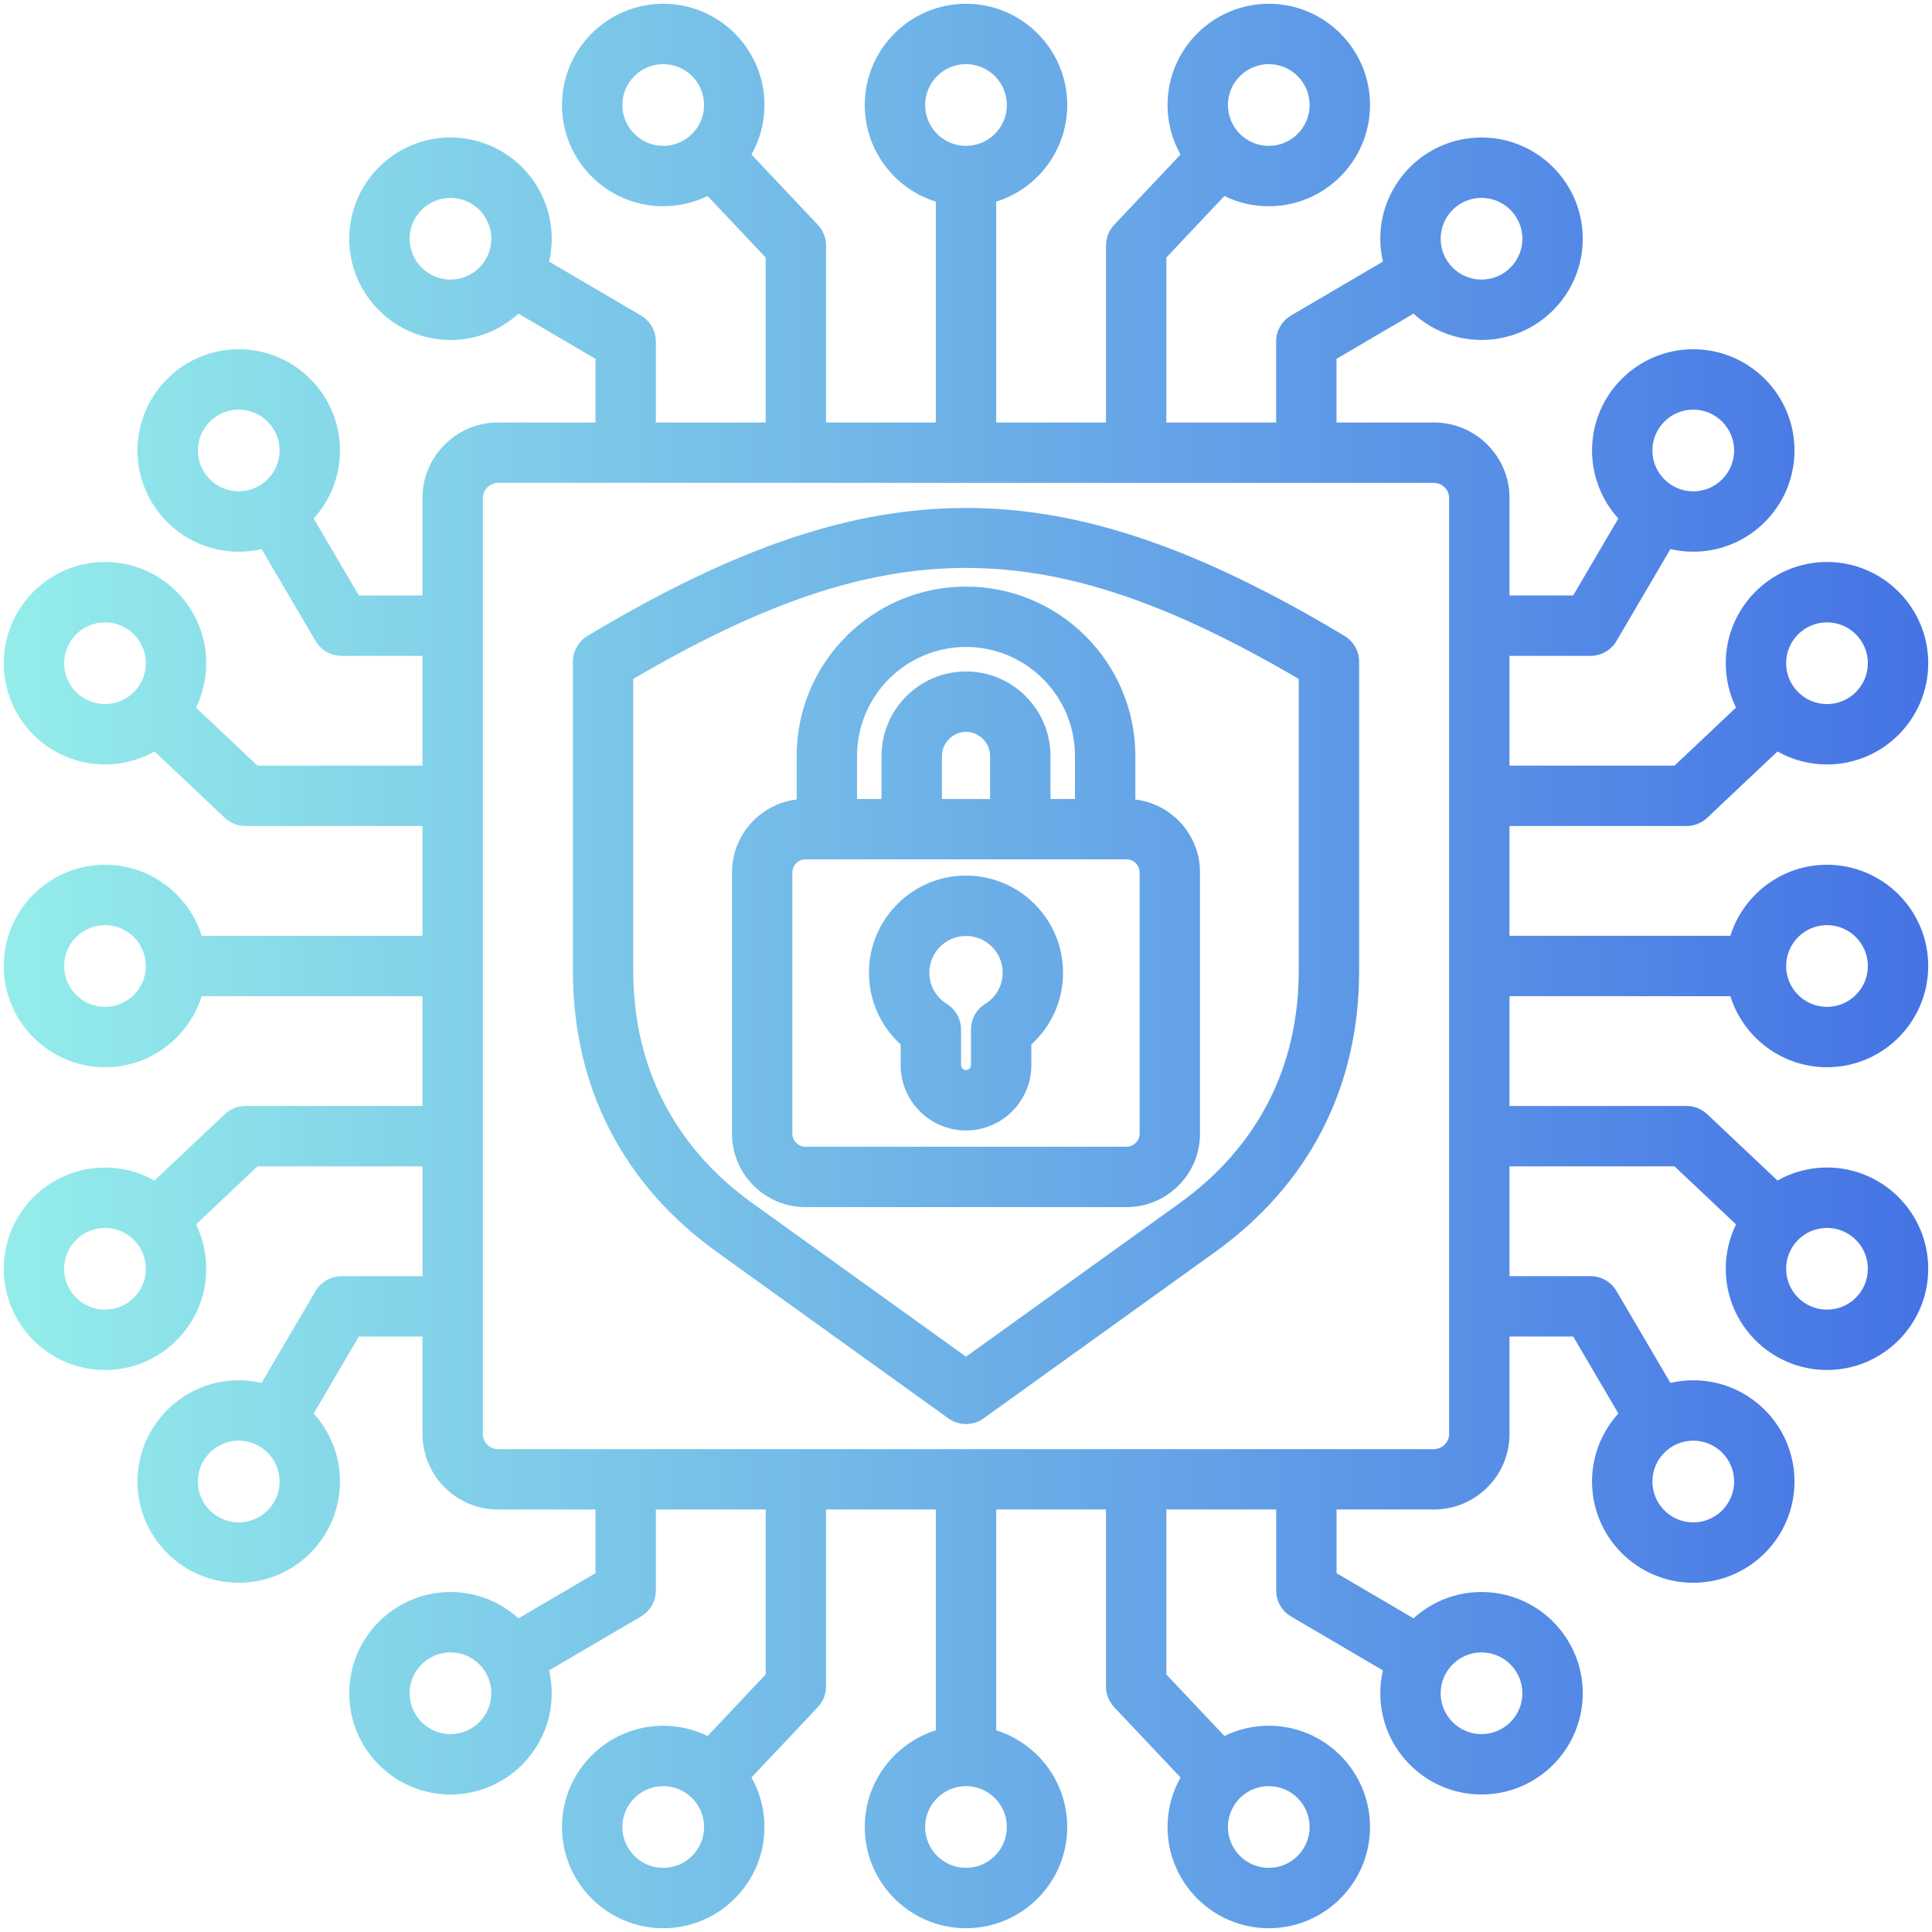 <svg width="60" height="60" viewBox="0 0 60 60" fill="none" xmlns="http://www.w3.org/2000/svg">
<g clip-path="url(#clip0_124_876)">
<path d="M53.738 30.938C54.138 32.215 55.332 33.144 56.739 33.144C58.472 33.144 59.883 31.734 59.883 30C59.883 28.266 58.472 26.856 56.739 26.856C55.332 26.856 54.137 27.785 53.738 29.062H46.879V25.653H52.376C52.615 25.653 52.845 25.561 53.019 25.397L55.201 23.338C55.656 23.594 56.18 23.741 56.739 23.741C58.472 23.741 59.883 22.331 59.883 20.597C59.883 18.863 58.472 17.453 56.739 17.453C55.005 17.453 53.595 18.863 53.595 20.597C53.595 21.091 53.709 21.558 53.913 21.975L52.003 23.778H46.879V20.368H49.393C49.726 20.368 50.034 20.192 50.202 19.905L51.876 17.052C52.104 17.105 52.342 17.134 52.586 17.134C54.319 17.134 55.73 15.723 55.73 13.99C55.73 12.256 54.319 10.846 52.586 10.846C50.852 10.846 49.442 12.256 49.442 13.99C49.442 14.802 49.752 15.544 50.259 16.102L48.856 18.493H46.879V15.465C46.879 14.172 45.827 13.121 44.535 13.121H41.507V11.144L43.898 9.741C44.456 10.248 45.198 10.558 46.01 10.558C47.744 10.558 49.154 9.148 49.154 7.414C49.154 5.681 47.744 4.27 46.01 4.27C44.276 4.27 42.866 5.681 42.866 7.414C42.866 7.659 42.895 7.896 42.948 8.124L40.095 9.798C39.808 9.966 39.632 10.274 39.632 10.607V13.121H36.222V7.997L38.025 6.087C38.441 6.291 38.909 6.405 39.403 6.405C41.136 6.405 42.547 4.995 42.547 3.261C42.547 1.528 41.137 0.117 39.403 0.117C37.669 0.117 36.259 1.528 36.259 3.261C36.259 3.82 36.406 4.344 36.662 4.799L34.603 6.981C34.439 7.155 34.347 7.385 34.347 7.625V13.121H30.938V6.263C32.215 5.863 33.144 4.669 33.144 3.261C33.144 1.528 31.734 0.117 30 0.117C28.266 0.117 26.856 1.528 26.856 3.261C26.856 4.669 27.785 5.863 29.063 6.263V13.121H25.653V7.625C25.653 7.385 25.561 7.155 25.397 6.981L23.338 4.799C23.594 4.344 23.741 3.82 23.741 3.261C23.741 1.528 22.331 0.117 20.597 0.117C18.864 0.117 17.453 1.528 17.453 3.261C17.453 4.995 18.864 6.405 20.597 6.405C21.091 6.405 21.558 6.291 21.975 6.087L23.778 7.997V13.121H20.368V10.607C20.368 10.274 20.192 9.966 19.905 9.798L17.052 8.124C17.105 7.896 17.134 7.659 17.134 7.414C17.134 5.681 15.723 4.27 13.99 4.27C12.256 4.27 10.846 5.681 10.846 7.414C10.846 9.148 12.256 10.559 13.99 10.559C14.802 10.559 15.544 10.249 16.102 9.741L18.493 11.144V13.121H15.465C14.173 13.121 13.121 14.173 13.121 15.465V18.493H11.144L9.741 16.103C10.249 15.544 10.558 14.803 10.558 13.99C10.558 12.256 9.148 10.846 7.414 10.846C5.681 10.846 4.27 12.256 4.27 13.99C4.27 15.724 5.681 17.134 7.414 17.134C7.658 17.134 7.896 17.105 8.124 17.052L9.798 19.905C9.967 20.192 10.274 20.368 10.607 20.368H13.121V23.778H7.997L6.087 21.975C6.291 21.559 6.405 21.091 6.405 20.597C6.405 18.864 4.995 17.453 3.261 17.453C1.528 17.453 0.117 18.864 0.117 20.597C0.117 22.331 1.528 23.741 3.261 23.741C3.82 23.741 4.344 23.594 4.799 23.338L6.981 25.397C7.155 25.561 7.385 25.653 7.625 25.653H13.121V29.062H6.263C5.863 27.785 4.669 26.856 3.261 26.856C1.528 26.856 0.117 28.266 0.117 30C0.117 31.734 1.528 33.144 3.261 33.144C4.669 33.144 5.863 32.215 6.263 30.938H13.121V34.347H7.625C7.385 34.347 7.155 34.439 6.981 34.603L4.799 36.662C4.344 36.406 3.82 36.259 3.261 36.259C1.528 36.259 0.117 37.669 0.117 39.403C0.117 41.137 1.528 42.547 3.261 42.547C4.995 42.547 6.405 41.137 6.405 39.403C6.405 38.909 6.291 38.442 6.087 38.026L7.997 36.222H13.122V39.632H10.607C10.274 39.632 9.967 39.809 9.798 40.095L8.124 42.948C7.896 42.895 7.659 42.866 7.414 42.866C5.681 42.866 4.27 44.277 4.27 46.01C4.27 47.744 5.681 49.154 7.414 49.154C9.148 49.154 10.558 47.744 10.558 46.01C10.558 45.198 10.248 44.456 9.741 43.898L11.144 41.507H13.121V44.535C13.121 45.828 14.173 46.879 15.465 46.879H18.493V48.857L16.103 50.259C15.544 49.752 14.803 49.442 13.99 49.442C12.256 49.442 10.846 50.852 10.846 52.586C10.846 54.32 12.256 55.73 13.99 55.73C15.724 55.73 17.134 54.32 17.134 52.586C17.134 52.342 17.105 52.104 17.052 51.876L19.905 50.202C20.192 50.034 20.368 49.726 20.368 49.394V46.879H23.778V52.003L21.975 53.914C21.559 53.71 21.091 53.595 20.597 53.595C18.864 53.595 17.453 55.005 17.453 56.739C17.453 58.473 18.864 59.883 20.597 59.883C22.331 59.883 23.741 58.472 23.741 56.739C23.741 56.18 23.594 55.656 23.338 55.201L25.397 53.019C25.561 52.845 25.653 52.615 25.653 52.375V46.879H29.063V53.737C27.785 54.137 26.856 55.331 26.856 56.739C26.856 58.472 28.266 59.883 30 59.883C31.734 59.883 33.144 58.472 33.144 56.739C33.144 55.331 32.215 54.137 30.938 53.737V46.879H34.347V52.375C34.347 52.615 34.439 52.845 34.603 53.019L36.662 55.201C36.406 55.656 36.259 56.18 36.259 56.739C36.259 58.472 37.669 59.883 39.403 59.883C41.137 59.883 42.547 58.472 42.547 56.739C42.547 55.005 41.137 53.594 39.403 53.594C38.909 53.594 38.442 53.709 38.026 53.913L36.222 52.003V46.879H39.633V49.393C39.633 49.726 39.809 50.033 40.096 50.202L42.948 51.876C42.895 52.104 42.866 52.341 42.866 52.585C42.866 54.319 44.277 55.73 46.01 55.73C47.744 55.73 49.154 54.319 49.154 52.585C49.154 50.852 47.744 49.441 46.01 49.441C45.198 49.441 44.456 49.751 43.898 50.259L41.508 48.856V46.878H44.535C45.828 46.878 46.879 45.827 46.879 44.535V41.507H48.857L50.26 43.897C49.752 44.456 49.442 45.197 49.442 46.01C49.442 47.743 50.852 49.154 52.586 49.154C54.32 49.154 55.73 47.743 55.73 46.01C55.73 44.276 54.32 42.866 52.586 42.866C52.342 42.866 52.105 42.895 51.876 42.947L50.202 40.095C50.034 39.808 49.726 39.632 49.394 39.632H46.879V36.222H52.003L53.914 38.025C53.71 38.441 53.595 38.909 53.595 39.402C53.595 41.136 55.006 42.546 56.739 42.546C58.473 42.546 59.883 41.136 59.883 39.402C59.883 37.669 58.473 36.258 56.739 36.258C56.181 36.258 55.656 36.405 55.201 36.662L53.019 34.602C52.845 34.438 52.615 34.347 52.376 34.347H46.879V30.938H53.738ZM56.739 28.731C57.439 28.731 58.008 29.3 58.008 30C58.008 30.7 57.439 31.269 56.739 31.269C56.039 31.269 55.47 30.7 55.47 30C55.47 29.3 56.039 28.731 56.739 28.731ZM56.739 19.328C57.439 19.328 58.008 19.897 58.008 20.597C58.008 21.297 57.439 21.866 56.739 21.866C56.039 21.866 55.47 21.297 55.47 20.597C55.47 19.897 56.039 19.328 56.739 19.328ZM52.586 12.721C53.286 12.721 53.855 13.29 53.855 13.99C53.855 14.69 53.286 15.259 52.586 15.259C51.886 15.259 51.317 14.69 51.317 13.99C51.317 13.29 51.886 12.721 52.586 12.721ZM46.01 6.145C46.71 6.145 47.279 6.714 47.279 7.414C47.279 8.114 46.71 8.683 46.01 8.683C45.31 8.683 44.741 8.114 44.741 7.414C44.741 6.714 45.31 6.145 46.01 6.145ZM39.403 1.992C40.103 1.992 40.672 2.561 40.672 3.261C40.672 3.961 40.103 4.53 39.403 4.53C38.703 4.53 38.134 3.961 38.134 3.261C38.134 2.561 38.703 1.992 39.403 1.992ZM30 1.992C30.7 1.992 31.269 2.561 31.269 3.261C31.269 3.961 30.7 4.53 30 4.53C29.3 4.53 28.731 3.961 28.731 3.261C28.731 2.561 29.3 1.992 30 1.992ZM19.328 3.261C19.328 2.561 19.898 1.992 20.597 1.992C21.297 1.992 21.866 2.561 21.866 3.261C21.866 3.961 21.297 4.53 20.597 4.53C19.898 4.53 19.328 3.961 19.328 3.261ZM13.99 8.683C13.29 8.683 12.721 8.114 12.721 7.414C12.721 6.714 13.29 6.145 13.99 6.145C14.69 6.145 15.259 6.714 15.259 7.414C15.259 8.114 14.69 8.683 13.99 8.683ZM6.145 13.99C6.145 13.29 6.715 12.721 7.414 12.721C8.114 12.721 8.683 13.29 8.683 13.99C8.683 14.69 8.114 15.259 7.414 15.259C6.715 15.259 6.145 14.69 6.145 13.99ZM3.261 21.866C2.562 21.866 1.992 21.297 1.992 20.597C1.992 19.897 2.562 19.328 3.261 19.328C3.961 19.328 4.53 19.897 4.53 20.597C4.53 21.297 3.961 21.866 3.261 21.866ZM3.261 31.269C2.562 31.269 1.992 30.7 1.992 30C1.992 29.3 2.562 28.731 3.261 28.731C3.961 28.731 4.53 29.3 4.53 30C4.53 30.7 3.961 31.269 3.261 31.269ZM3.261 40.672C2.562 40.672 1.992 40.103 1.992 39.403C1.992 38.703 2.562 38.134 3.261 38.134C3.961 38.134 4.53 38.703 4.53 39.403C4.53 40.103 3.961 40.672 3.261 40.672ZM7.414 47.279C6.715 47.279 6.145 46.71 6.145 46.01C6.145 45.31 6.715 44.741 7.414 44.741C8.114 44.741 8.683 45.31 8.683 46.01C8.683 46.71 8.114 47.279 7.414 47.279ZM13.99 53.855C13.29 53.855 12.721 53.286 12.721 52.586C12.721 51.886 13.29 51.317 13.99 51.317C14.69 51.317 15.259 51.886 15.259 52.586C15.259 53.286 14.69 53.855 13.99 53.855ZM20.597 58.008C19.898 58.008 19.328 57.439 19.328 56.739C19.328 56.039 19.898 55.47 20.597 55.47C21.297 55.47 21.866 56.039 21.866 56.739C21.866 57.439 21.297 58.008 20.597 58.008ZM30 58.008C29.3 58.008 28.731 57.439 28.731 56.739C28.731 56.039 29.3 55.47 30 55.47C30.7 55.47 31.269 56.039 31.269 56.739C31.269 57.439 30.7 58.008 30 58.008ZM40.672 56.739C40.672 57.439 40.103 58.008 39.403 58.008C38.703 58.008 38.134 57.439 38.134 56.739C38.134 56.039 38.703 55.47 39.403 55.47C40.103 55.47 40.672 56.039 40.672 56.739ZM46.01 51.317C46.71 51.317 47.279 51.886 47.279 52.586C47.279 53.285 46.71 53.855 46.01 53.855C45.31 53.855 44.741 53.285 44.741 52.586C44.741 51.886 45.31 51.317 46.01 51.317ZM53.855 46.01C53.855 46.71 53.286 47.279 52.586 47.279C51.886 47.279 51.317 46.71 51.317 46.01C51.317 45.31 51.886 44.741 52.586 44.741C53.286 44.741 53.855 45.31 53.855 46.01ZM56.739 38.134C57.439 38.134 58.008 38.703 58.008 39.403C58.008 40.103 57.439 40.672 56.739 40.672C56.039 40.672 55.47 40.103 55.47 39.403C55.47 38.703 56.039 38.134 56.739 38.134ZM45.004 44.535C45.004 44.789 44.789 45.004 44.535 45.004H15.465C15.211 45.004 14.996 44.789 14.996 44.535V15.465C14.996 15.211 15.211 14.996 15.465 14.996H44.535C44.789 14.996 45.004 15.211 45.004 15.465V44.535ZM41.753 19.747C37.171 17 33.546 15.775 30 15.775C30 15.775 30 15.775 30 15.775C26.454 15.775 22.829 17 18.247 19.747C17.965 19.917 17.792 20.222 17.792 20.551V30.151C17.792 33.76 19.341 36.781 22.271 38.887L29.453 44.049C29.617 44.166 29.808 44.225 30 44.225C30.192 44.225 30.384 44.166 30.547 44.049L37.729 38.887C40.66 36.781 42.209 33.76 42.209 30.151V20.551C42.209 20.222 42.036 19.917 41.753 19.747ZM40.334 30.151C40.334 33.131 39.055 35.625 36.635 37.364L30 42.133L23.365 37.364C20.945 35.625 19.666 33.131 19.666 30.151V21.085C27.516 16.488 32.484 16.488 40.334 21.085V30.151H40.334ZM24.741 23.476V24.83C23.612 24.965 22.733 25.927 22.733 27.092V35.209C22.733 36.465 23.756 37.488 25.013 37.488H34.988C36.245 37.488 37.267 36.465 37.267 35.209V27.092C37.267 25.927 36.388 24.965 35.259 24.83V23.476C35.259 20.576 32.9 18.217 30 18.217C27.1 18.217 24.741 20.576 24.741 23.476ZM35.392 27.092V35.209C35.392 35.428 35.207 35.613 34.987 35.613H25.013C24.794 35.613 24.608 35.428 24.608 35.209V27.092C24.608 26.873 24.794 26.688 25.013 26.688H34.987C35.207 26.688 35.392 26.873 35.392 27.092ZM30.748 24.813H29.252V23.476C29.252 23.07 29.595 22.728 30 22.728C30.406 22.728 30.748 23.07 30.748 23.476V24.813ZM30 20.092C31.866 20.092 33.384 21.61 33.384 23.476V24.813H32.623V23.476C32.623 22.03 31.446 20.853 30 20.853C28.554 20.853 27.377 22.03 27.377 23.476V24.813H26.616V23.476C26.616 21.61 28.134 20.092 30 20.092ZM30 27.192C28.338 27.192 26.986 28.544 26.986 30.206C26.986 31.07 27.346 31.87 27.971 32.436V33.079C27.971 34.198 28.881 35.108 30 35.108C31.119 35.108 32.029 34.198 32.029 33.079V32.436C32.654 31.87 33.014 31.07 33.014 30.206C33.014 28.544 31.662 27.192 30 27.192ZM30.598 31.175C30.322 31.346 30.154 31.648 30.154 31.973V33.079C30.154 33.161 30.082 33.233 30 33.233C29.918 33.233 29.846 33.161 29.846 33.079V31.973C29.846 31.648 29.678 31.346 29.402 31.175C29.063 30.966 28.861 30.603 28.861 30.206C28.861 29.578 29.372 29.067 30 29.067C30.628 29.067 31.139 29.578 31.139 30.206C31.139 30.603 30.937 30.966 30.598 31.175Z" fill="url(#paint0_linear_124_876)"/>
</g>
<defs>
<linearGradient id="paint0_linear_124_876" x1="59.883" y1="30" x2="0.117" y2="30" gradientUnits="userSpaceOnUse">
<stop stop-color="#4573E5"/>
<stop offset="1" stop-color="#94EDEA"/>
</linearGradient>
<clipPath id="clip0_124_876">
<rect width="60" height="60" fill="white"/>
</clipPath>
</defs>
</svg>
